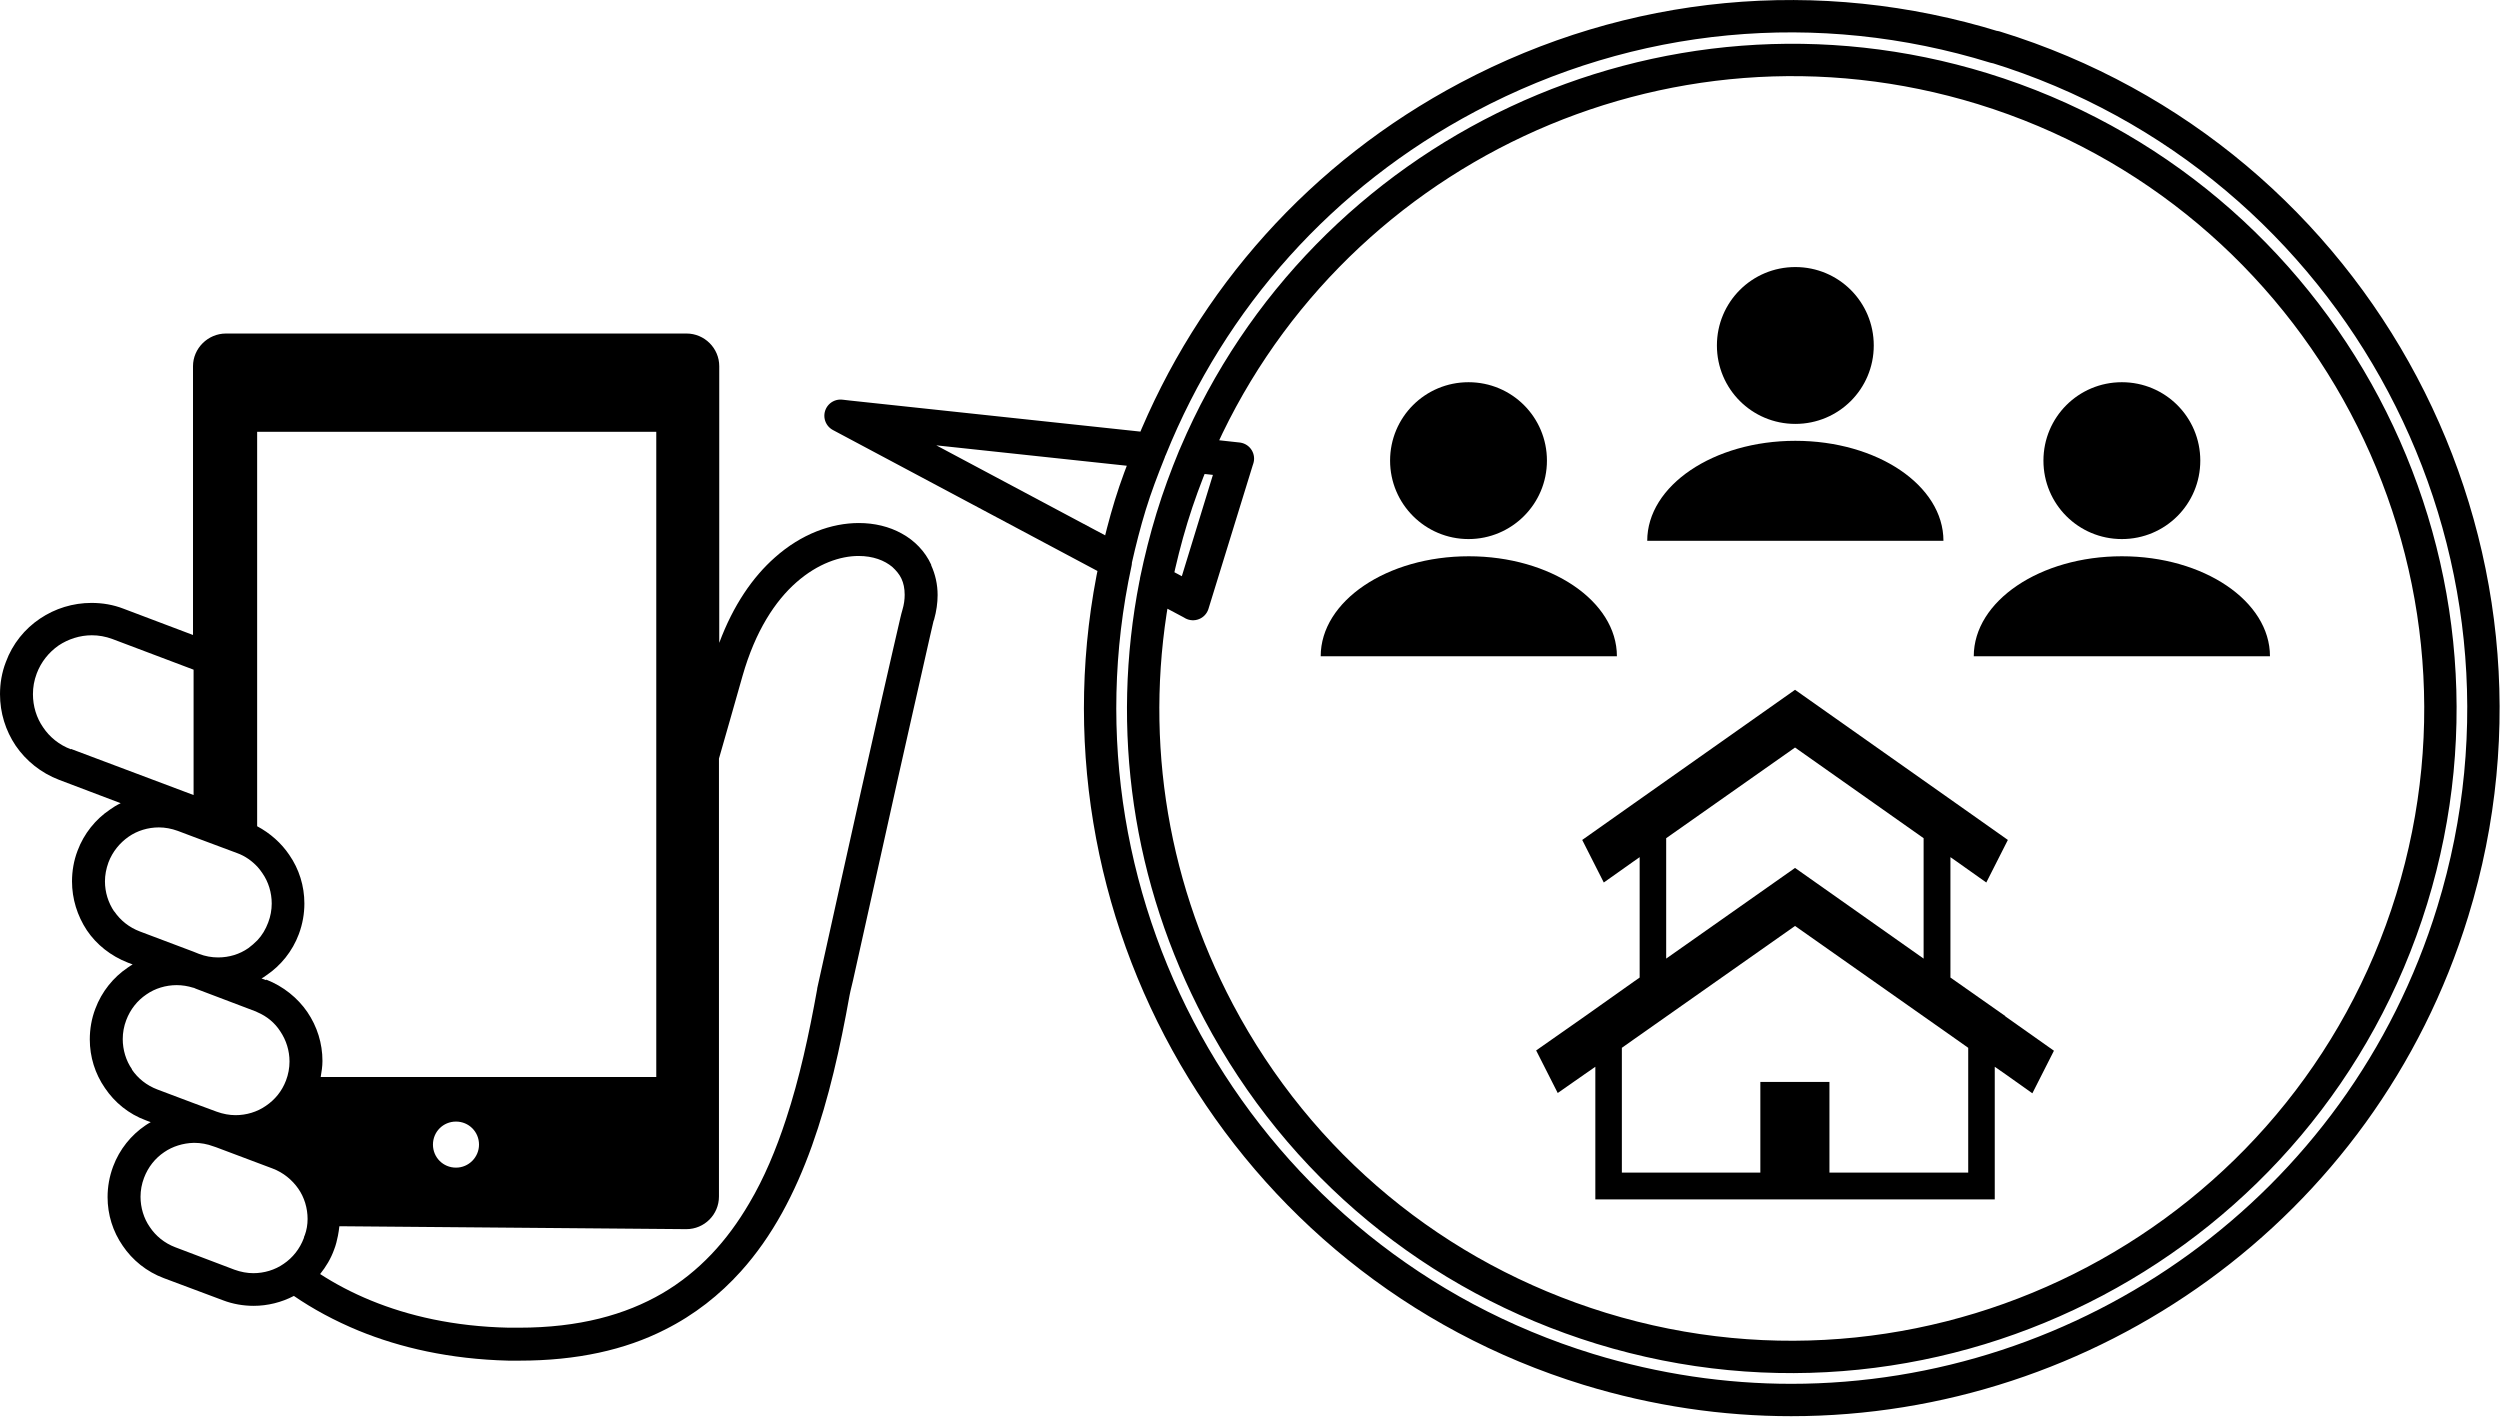<?xml version="1.0" encoding="UTF-8"?>
<svg id="_レイヤー_2" data-name="レイヤー 2" xmlns="http://www.w3.org/2000/svg" width="85.75" height="48.59" viewBox="0 0 85.75 48.59">
  <defs>
    <style>
      .cls-1 {
        fill: none;
        stroke: #000;
        stroke-linecap: round;
        stroke-linejoin: round;
        stroke-width: 1.11px;
      }

      .cls-2 {
        stroke-width: 0px;
      }
    </style>
  </defs>
  <g id="_レイヤー_1-2" data-name="レイヤー 1">
    <g>
      <path class="cls-2" d="m68.78,34.85l-1.68-1.18-.2-.14v-4.13l.2.14,1.03.73.74-1.46-1.77-1.25-5.53-3.9-5.53,3.9-1.77,1.25.74,1.46,1.03-.73.2-.14v4.13l-.2.14-1.68,1.19-1.67,1.17.74,1.46.93-.65.36-.25v4.55h13.7v-4.55l.36.25.93.66.74-1.46-1.67-1.18Zm-11.63-6.1l4.42-3.11,4.41,3.11v4.13l-4.41-3.11-4.42,3.11v-4.13h0Zm10.35,11.47h-4.75v-3.11h-2.37v3.11h-4.75v-4.28l.41-.29,5.53-3.89,5.53,3.89.41.29v4.28Z"/>
      <path class="cls-2" d="m31.94,19.37c-.21-.46-.57-.83-1.01-1.07-.43-.24-.94-.36-1.47-.36-.94,0-1.97.37-2.88,1.18-.76.67-1.43,1.64-1.91,2.93v-9.49c0-.62-.51-1.12-1.12-1.12H7.75c-.62,0-1.13.51-1.13,1.12v9.22l-2.38-.9c-.36-.14-.73-.2-1.1-.2-.64,0-1.25.19-1.77.54-.52.35-.94.86-1.17,1.49-.14.36-.2.74-.2,1.1,0,.64.19,1.25.54,1.77.35.51.86.93,1.49,1.17l2.11.8c-.13.06-.26.14-.37.22-.49.33-.89.82-1.11,1.41-.13.34-.19.7-.19,1.05,0,.6.18,1.18.51,1.68.33.49.82.88,1.41,1.11l.16.06c-.06.03-.11.07-.17.11-.49.33-.89.82-1.11,1.41-.13.34-.19.7-.19,1.05,0,.6.18,1.18.52,1.67.33.49.81.89,1.41,1.11l.16.06c-.06.03-.12.07-.18.11-.49.33-.89.82-1.11,1.41-.13.35-.19.7-.19,1.05,0,.6.18,1.18.52,1.67.33.49.82.89,1.41,1.11l2.03.76c.34.13.7.19,1.05.19.48,0,.96-.12,1.38-.34.64.44,1.39.85,2.24,1.2,1.4.57,3.1.97,5.12,1.02.13,0,.25,0,.38,0,1.97,0,3.62-.37,4.98-1.06,1.02-.51,1.89-1.2,2.61-2,1.09-1.21,1.86-2.69,2.44-4.31.58-1.62.97-3.37,1.29-5.16,0-.03.05-.22.12-.52.26-1.18.92-4.14,1.53-6.88.31-1.37.6-2.68.83-3.68.11-.5.21-.93.28-1.24.04-.16.07-.29.09-.39.02-.1.04-.17.05-.18.08-.29.12-.57.12-.84,0-.37-.08-.71-.22-1.02ZM2.43,25.7c-.4-.15-.73-.42-.95-.75-.23-.33-.35-.73-.35-1.14,0-.24.04-.47.13-.71.15-.4.42-.73.75-.96.33-.22.73-.35,1.14-.35.23,0,.47.04.71.13l2.78,1.05v4.3l-4.2-1.58Zm1.49,5.57c-.21-.31-.32-.67-.32-1.04,0-.21.04-.43.12-.65.14-.37.39-.67.69-.88.3-.21.67-.32,1.04-.32.21,0,.43.04.65.12h0l.53.2,1.5.56c.28.1.51.27.7.47.06.07.12.14.17.22.21.3.32.67.32,1.04,0,.22-.04.44-.12.65-.09.24-.21.44-.37.61-.1.1-.2.19-.31.27-.3.21-.66.32-1.04.32-.22,0-.44-.04-.65-.12l-.2-.08-1.83-.69c-.37-.14-.67-.38-.88-.69Zm.61,5.41c-.21-.3-.32-.67-.32-1.04,0-.22.04-.44.12-.65.14-.37.38-.67.69-.88.3-.21.67-.32,1.04-.32.19,0,.38.03.57.09.03,0,.05.02.08.03l2.03.77s.06.02.09.04c.33.14.6.37.78.65.21.31.32.67.32,1.04,0,.22-.04.44-.12.65,0,0,0,0,0,0-.14.37-.38.66-.69.87-.3.21-.67.32-1.04.32-.21,0-.43-.04-.65-.12l-.81-.3-1.22-.46c-.37-.14-.67-.38-.88-.69Zm5.91,5.71s-.01.05-.02.08c-.14.37-.38.67-.69.88-.3.21-.67.32-1.04.32-.21,0-.43-.04-.65-.12l-2.03-.77c-.37-.14-.67-.39-.87-.69-.21-.3-.32-.67-.32-1.04,0-.22.04-.44.12-.65.14-.37.38-.67.69-.88.29-.2.65-.31,1.01-.32h.03c.21,0,.44.04.65.12l.09.03,1.94.73c.37.14.67.39.88.69.21.3.32.67.32,1.04,0,.19-.03.38-.1.57Zm-1.31-8.77l-.16-.06c.06-.03.12-.07.17-.11.49-.33.89-.82,1.11-1.41.13-.35.19-.7.19-1.05,0-.6-.18-1.18-.52-1.67-.27-.4-.65-.74-1.1-.98v-13.53h13.69v22.13h-11.51c.03-.18.06-.36.06-.55,0-.6-.18-1.18-.52-1.68-.33-.48-.82-.88-1.41-1.11Zm7.3,5.64c0,.43-.35.79-.79.79s-.79-.35-.79-.79.35-.79.79-.79.79.35.79.79Zm14.52-18.33c-.02.06-.04.15-.07.27-.11.48-.35,1.51-.64,2.79-.87,3.84-2.21,9.91-2.21,9.91h0s0,.02,0,.02c-.28,1.56-.61,3.08-1.07,4.47-.34,1.04-.75,2.02-1.26,2.88-.76,1.3-1.72,2.35-2.98,3.09-1.27.74-2.86,1.18-4.92,1.18-.12,0-.23,0-.35,0-1.89-.04-3.45-.41-4.72-.93-.66-.27-1.24-.58-1.75-.91.2-.25.37-.53.48-.84.06-.15.1-.32.13-.47.02-.11.04-.22.05-.33l11.9.1c.62,0,1.12-.5,1.12-1.12v-15.02c.21-.72.47-1.65.81-2.84.44-1.54,1.12-2.57,1.85-3.21.73-.64,1.5-.9,2.13-.9.49,0,.89.15,1.16.38.13.12.24.25.31.4.07.15.11.33.11.55,0,.16-.02.33-.08.53Z"/>
      <g>
        <g>
          <path class="cls-2" d="m53.06,15.8c0,1.49-1.21,2.69-2.69,2.69s-2.69-1.2-2.69-2.69,1.2-2.69,2.69-2.69,2.69,1.2,2.69,2.69Z"/>
          <path class="cls-2" d="m45.3,22.51c0-1.89,2.27-3.43,5.08-3.43s5.08,1.54,5.08,3.43h-10.15Z"/>
        </g>
        <g>
          <path class="cls-2" d="m64.27,11.85c0,1.49-1.2,2.69-2.69,2.69s-2.69-1.2-2.69-2.69,1.2-2.69,2.69-2.69,2.69,1.2,2.69,2.69Z"/>
          <path class="cls-2" d="m56.5,18.55c0-1.89,2.27-3.43,5.08-3.43s5.08,1.53,5.08,3.43h-10.15Z"/>
        </g>
        <g>
          <path class="cls-2" d="m75.47,15.8c0,1.49-1.2,2.69-2.69,2.69s-2.69-1.2-2.69-2.69,1.2-2.69,2.69-2.69,2.69,1.2,2.69,2.69Z"/>
          <path class="cls-2" d="m67.7,22.51c0-1.89,2.27-3.43,5.08-3.43s5.08,1.54,5.08,3.43h-10.15Z"/>
        </g>
      </g>
      <path class="cls-1" d="m68.43,1.62c-6.06-1.87-12.48-1.26-18.08,1.71-5,2.65-8.79,6.89-10.88,12.07l-10.38-1.11-.26-.03,9.44,5.03c-2.58,11.9,4.36,24.04,16.21,27.68,2.32.71,4.66,1.05,6.96,1.05,10.14,0,19.56-6.56,22.69-16.75,3.85-12.51-3.2-25.81-15.7-29.66ZM29.34,14.42l10.09,1.08c-.24.6-.47,1.2-.66,1.82-.19.62-.35,1.25-.49,1.87l-8.95-4.77Zm11.62,1.24l1.37.15-1.46,4.76-1.22-.65c.15-.72.33-1.44.55-2.16.22-.72.48-1.42.76-2.1Zm41.76,15.18c-3.61,11.72-16.08,18.32-27.8,14.72-5.68-1.75-10.34-5.6-13.12-10.85-2.41-4.56-3.15-9.69-2.17-14.68l1.24.66.05.03,1.52-4.93.02-.06-1.46-.16C45.41,5.23,57.03-.33,68,3.04c11.72,3.61,18.33,16.08,14.72,27.8Z"/>
    </g>
  </g>
</svg>
